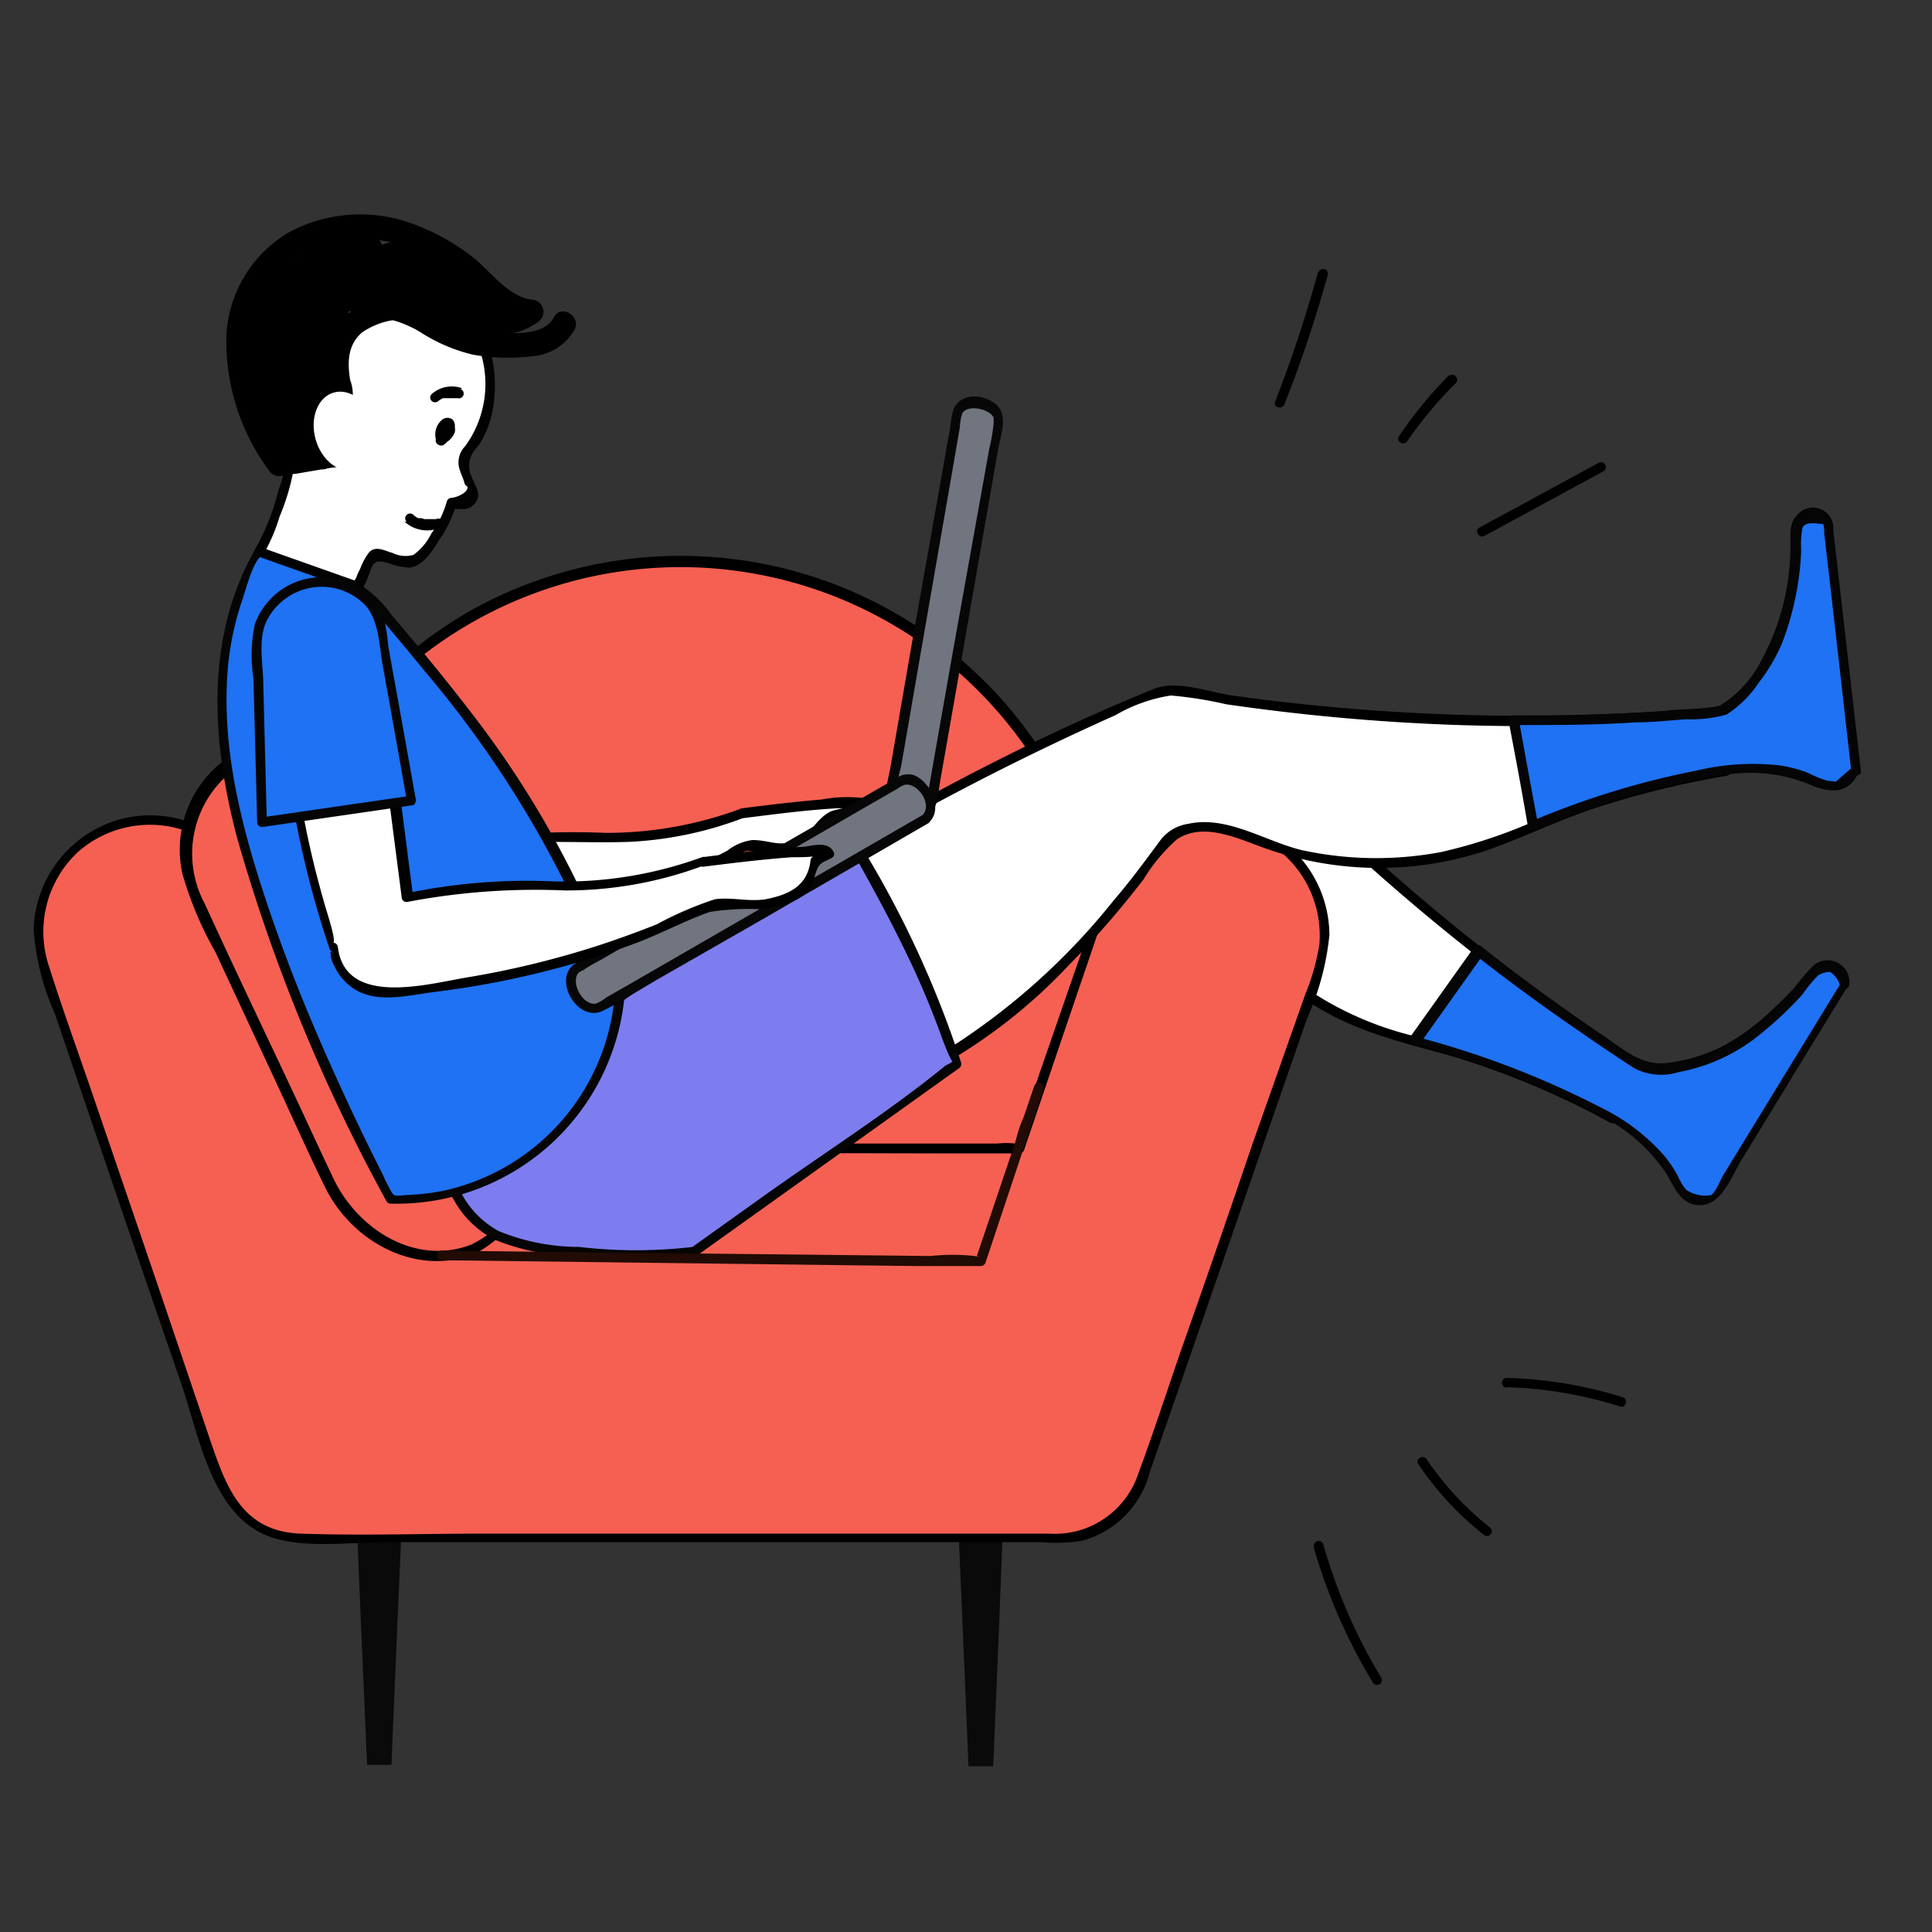 <?xml version="1.0" encoding="UTF-8"?> <svg xmlns="http://www.w3.org/2000/svg" id="distance" viewBox="0 0 100 100"><rect x="0" y="0" width="100" height="100" fill="#333333" stroke="none"/> <defs> <style>.cls-1{fill:#fff;}.cls-2{fill:#fc6454;}.cls-3{fill:#0a0a0a;}.cls-4{fill:#f66052;}.cls-5{fill:#210b04;}.cls-6{fill:#7d7def;}.cls-7{fill:#050505;}.cls-8{fill:#1e72f3;}.cls-9{fill:#71757f;}.cls-10{fill:#070707;}.cls-11{fill:#020202;}</style> </defs> <path class="cls-1" d="M85.19,55.41l-1.75,2.51c-.67-.37-1.69-.89-3-1.47a40.87,40.87,0,0,0-7.2-2.53,16.09,16.09,0,0,1-5.46-2.28,24.84,24.84,0,0,1-5.21-5,31,31,0,0,1-3.07-4.3q-1.44-2.07-2.87-4.17a6.56,6.56,0,0,1,2.66-1.51,6.46,6.46,0,0,1,3.77,0,109.64,109.64,0,0,0,8.78,8.64c1.58,1.39,3.15,2.69,4.69,3.91C79.56,51.64,82.47,53.67,85.19,55.41Z"></path> <path d="M85,55.29l-1.75,2.5.34-.09a46.9,46.9,0,0,0-10.42-4.08,17,17,0,0,1-6.24-2.95,28.89,28.89,0,0,1-4.43-4.55c-1.49-1.82-2.7-3.83-4-5.77l-1-1.51c-.35-.52-.46-.48,0-.88a5.75,5.75,0,0,1,3.73-1.28,3.07,3.07,0,0,1,2.7,1.15c.79.85,1.6,1.69,2.41,2.52C68,42.2,69.91,44,71.87,45.71a113.64,113.64,0,0,0,13.19,9.92c.27.17.53-.26.26-.43A109.8,109.8,0,0,1,68.67,42.09q-1.8-1.73-3.52-3.52c-.74-.78-1.43-2-2.52-2.22A6.89,6.89,0,0,0,56.48,38a.27.27,0,0,0,0,.31c3.29,4.84,6.4,10.38,11.43,13.65,2.22,1.44,4.7,2,7.19,2.69a42.62,42.62,0,0,1,8.25,3.46.25.25,0,0,0,.34-.09l1.76-2.5C85.59,55.28,85.16,55,85,55.29Z"></path> <path class="cls-2" d="M95.47,51,88.75,62a1.22,1.22,0,0,1-.9.25c-.67-.09-1-.93-1.2-1.24a7.92,7.92,0,0,0-3.21-3.11l1.75-2.51a8.75,8.75,0,0,0,3.3-.58A10.59,10.59,0,0,0,92,52.49a17.09,17.09,0,0,0,2.1-2.3,1.66,1.66,0,0,1,.24-.11.92.92,0,0,1,.83.11l.09.08A1,1,0,0,1,95.47,51Z"></path> <path class="cls-3" d="M51.41,91.42H50.13q-.3-7.27-.62-14.55H52Q51.72,84.14,51.41,91.42Z"></path> <path class="cls-3" d="M20.26,91.35H19q-.32-7.29-.62-14.56h2.51Q20.56,84.07,20.26,91.35Z"></path> <path class="cls-4" d="M57.21,67.72l-44-.1,0-16.66a22,22,0,0,1,44,.1Z"></path> <path d="M57.21,67.47l-21.13,0-14.89,0h-7c-.19,0-.71-.1-.89,0s.5-.64.16.24c.05-.13,0-.32,0-.46a20,20,0,0,0,0-2.32l0-7.52c0-4.76-.29-9.54,1.44-14.08a21.76,21.76,0,0,1,36.63-6.62,21.73,21.73,0,0,1,5,9.92A29.78,29.78,0,0,1,57,52.71l0,13.86v1.15a.25.25,0,0,0,.5,0l0-15.23a25.9,25.9,0,0,0-1.24-8.83,22.29,22.29,0,0,0-32-12A22.57,22.57,0,0,0,13,51.27c0,5.45,0,10.9,0,16.35a.26.26,0,0,0,.25.25l14.9,0,23.63,0,5.48,0A.25.25,0,0,0,57.21,67.47Z"></path> <path class="cls-5" d="M19.61,64.57a.25.25,0,0,1-.22-.15l-6-17.15a.24.24,0,0,1,.14-.3.24.24,0,0,1,.3.14l6,17.16a.23.23,0,0,1-.14.29Z"></path> <path class="cls-4" d="M64.61,42.87a5.69,5.69,0,0,0-1.89-.32,5.8,5.8,0,0,0-5.49,3.9l-4.5,13-35-.08-4.45-13a5.8,5.8,0,0,0-5.47-3.92,5.63,5.63,0,0,0-1.89.31A5.79,5.79,0,0,0,2.3,50.1L6.11,61.26l5.23,15.29a4.4,4.4,0,0,0,4.17,3l39.35.09a4.42,4.42,0,0,0,4.19-3l5.28-15.24L68.2,50.25A5.8,5.8,0,0,0,64.61,42.87Z"></path> <path d="M64.67,42.63a6.14,6.14,0,0,0-7.13,2.57,19.12,19.12,0,0,0-1.37,3.53l-2.12,6.12-.94,2.72a6.24,6.24,0,0,0-.56,1.62c0,.27.27.1,0,0a4.13,4.13,0,0,0-.93,0H47.72l-12.36,0-12.43,0H19a3.57,3.57,0,0,0-1,0c-.35.12,0,.07,0,.07A25.79,25.79,0,0,0,16.51,55L14.4,48.82a23.34,23.34,0,0,0-1.25-3.42,6.11,6.11,0,0,0-6.91-3,6.12,6.12,0,0,0-4.5,5.69,12.78,12.78,0,0,0,1.09,4.35l3.06,9q1.71,5,3.43,10c1,2.81,1.61,7.25,4.93,8.19,1.76.51,4,.19,5.78.19l11.69,0,22.1,0A9,9,0,0,0,56,79.75a4.94,4.94,0,0,0,3.5-3.52l3.77-10.86,2.26-6.54,2.14-6.16a13.79,13.79,0,0,0,1.14-4.28,6.15,6.15,0,0,0-4.1-5.76c-.3-.12-.43.37-.13.48a5.64,5.64,0,0,1,3.71,5.78,11.67,11.67,0,0,1-.73,2.58L64.8,59.29Q63,64.6,61.12,69.92c-.73,2.12-1.43,4.27-2.21,6.38a4.55,4.55,0,0,1-4.63,3.08l-11.9,0-17.33,0c-3.16,0-6.35.11-9.51,0-3-.12-3.82-2.39-4.62-4.72L8.24,66.74,4.64,56.2c-.69-2-1.44-4.08-2.09-6.14A5.65,5.65,0,0,1,4,44.13,5.63,5.63,0,0,1,11.37,44c1.72,1.44,2.23,4.05,2.93,6.09L17,57.87l.54,1.57a.25.25,0,0,0,.24.19l30.68.07h4.31a.26.26,0,0,0,.24-.19L56,50.71c.46-1.33.9-2.68,1.38-4a5.66,5.66,0,0,1,7.14-3.6A.25.25,0,0,0,64.67,42.63Z"></path> <path class="cls-1" d="M38.37,42.11c4.28-.54,6.45-.69,6.49-.44,0,.09-.22.22-.7.4a2.06,2.06,0,0,0-1.24.24c-.52.31-.46.64-1,1.06a3.08,3.08,0,0,1-2.08.6,3.15,3.15,0,0,1-1.13-.29,38.23,38.23,0,0,1-13.4,4.79,36.48,36.48,0,0,1-3.84.39,2.56,2.56,0,0,1-1.39-.63,2.63,2.63,0,0,1-.85-1.78l1.61-1.8a21.17,21.17,0,0,1,2.88-.83c5-1.08,7.64.19,12.43-1A22.42,22.42,0,0,0,38.37,42.11Z"></path> <path d="M38.37,42.36c1.68-.21,3.38-.44,5.07-.53a9.29,9.29,0,0,0,1.18,0c-.07,0,1-.06,0-.21a3.71,3.71,0,0,0-.83.2A3.44,3.44,0,0,0,43,42c-.73.35-1,1.16-1.75,1.48-.94.39-1.39,0-2.3,0a2.64,2.64,0,0,0-1.29.54c-.78.42-1.57.82-2.37,1.19a37.36,37.36,0,0,1-12.09,3.27c-1.24.12-2.48.29-3.29-.92s.27-2,1.16-2.6c1.41-1,4-1.2,5.6-1.31,2-.15,4,0,6-.08a19.2,19.2,0,0,0,5.8-1.23c.3-.11.17-.6-.13-.48a20,20,0,0,1-7,1.25,39,39,0,0,0-6.92.32,22.43,22.43,0,0,0-2.8.69,2.89,2.89,0,0,0-1.07.52,7.14,7.14,0,0,0-1.47,1.65c-.44,1,1,2.35,1.79,2.65a6.33,6.33,0,0,0,2.74,0,35.37,35.37,0,0,0,4.08-.66,38.48,38.48,0,0,0,6.8-2.18c1-.41,1.88-.85,2.8-1.33a6.77,6.77,0,0,1,1.32-.72,4.73,4.73,0,0,1,1.28.16,3.32,3.32,0,0,0,1.72-.33,3,3,0,0,0,.82-.64c.26-.25.23-.46.63-.72.85-.54.66-.06,1.18-.22s1.34-.77.38-1a7.25,7.25,0,0,0-2.08.08c-1.39.12-2.77.28-4.15.46C38.05,41.9,38.05,42.4,38.37,42.36Z"></path> <path class="cls-2" d="M96.05,39.84a1.23,1.23,0,0,1-.56.75c-.6.33-1.39-.08-1.71-.24a7.88,7.88,0,0,0-4.46-.48c0-1-.1-2-.14-3.06a9.08,9.08,0,0,0,2.23-2.47,10.54,10.54,0,0,0,1.33-4A15,15,0,0,0,93,27.24a1,1,0,0,1,1-.67,1,1,0,0,1,.65.48Z"></path> <path class="cls-1" d="M89.18,36.81c-3.28.31-6.89.48-10.81.47-1.89,0-3.85-.07-5.88-.2a109.6,109.6,0,0,1-12.22-1.44l-.47.2c-3.81,1.62-7.87,3.54-12.08,5.84-1.23.66-2.43,1.34-3.59,2a134.37,134.37,0,0,0-13.05,8.61l13.26,4.54c.38-.13.75-.27,1.1-.42a23.15,23.15,0,0,0,3.1-1.5c.52-.3,1-.58,1.36-.85a38.11,38.11,0,0,0,8-7.38c1.15-1.38,2-2.59,2.63-3.45a3.06,3.06,0,0,1,.68-.33c1.63-.55,3.13.27,4.81.86a16.88,16.88,0,0,0,7.16.72,17.8,17.8,0,0,0,6.26-1.78,39.32,39.32,0,0,1,6.68-2.21c1.37-.34,2.5-.53,3.24-.66C89.28,38.85,89.22,37.83,89.18,36.81Z"></path> <path d="M89.18,36.56A108.94,108.94,0,0,1,63.79,36c-1.26-.18-2.91-.84-4.12-.32Q56.8,36.85,54,38.19c-3.91,1.87-7.72,3.94-11.45,6.17A138.17,138.17,0,0,0,31,52.11a.26.26,0,0,0,.06.46l7.31,2.51L42,56.33c.87.3,1.91,1,2.8.65a27.8,27.8,0,0,0,10.5-7,47.4,47.4,0,0,0,3.9-4.48,9,9,0,0,1,1.71-2.05c1.27-.86,2.91-.16,4.2.32A17.59,17.59,0,0,0,77,44c1.83-.65,3.57-1.5,5.4-2.12a46.4,46.4,0,0,1,7-1.73.26.26,0,0,0,.18-.24c0-1-.1-2-.14-3.06,0-.32-.52-.32-.5,0,0,.59,0,1.17.08,1.75a3.77,3.77,0,0,1,0,.87c-.15.34.09.09-.34.29A6.65,6.65,0,0,1,87.3,40c-.58.12-1.16.26-1.74.4A39.44,39.44,0,0,0,80,42.24a26.53,26.53,0,0,1-5.4,1.86A18.13,18.13,0,0,1,67.37,44c-1.89-.46-3.86-1.8-5.86-1.36a2.22,2.22,0,0,0-1.5.92c-.74,1-1.51,2.05-2.33,3A34.77,34.77,0,0,1,47.91,55c-1.2.67-2.8,1.72-4.19,1.39S41,55.45,39.6,55l-8.45-2.9.06.46a138.41,138.41,0,0,1,20.94-12.9q2.76-1.38,5.58-2.64A8.17,8.17,0,0,1,60.6,36a20.09,20.09,0,0,1,2.85.45,108.62,108.62,0,0,0,11.81,1.07,109.67,109.67,0,0,0,13.92-.41C89.5,37,89.5,36.53,89.18,36.56Z"></path> <path class="cls-4" d="M24.67,64.57c-2.76,1.3-6.23-.48-7.53-3.23l-7-14.88a5.53,5.53,0,1,1,10-4.7l7,14.88C28.46,59.4,27.43,63.28,24.67,64.57Z"></path> <path d="M24.54,64.36c-2.92,1.24-6-.68-7.27-3.34-.61-1.28-1.21-2.58-1.81-3.87-1.62-3.46-3.28-6.91-4.87-10.39a5.45,5.45,0,0,1,1.63-7A5.35,5.35,0,0,1,20,42c1.57,3.19,3,6.44,4.53,9.66.75,1.6,1.52,3.19,2.25,4.79,1.26,2.78.64,6.42-2.27,7.91-.28.14,0,.58.26.43a6.39,6.39,0,0,0,2.84-7.63,37.58,37.58,0,0,0-1.74-3.82c-1.81-3.86-3.55-7.77-5.43-11.59a5.79,5.79,0,0,0-11,3.47,18.5,18.5,0,0,0,1.72,4.08l3.26,7c.8,1.72,1.57,3.45,2.41,5.16,1.42,2.87,4.81,4.69,7.9,3.38C25.09,64.66,24.84,64.23,24.54,64.36Z"></path> <path class="cls-6" d="M35.93,64.78a20.6,20.6,0,0,1-5.32,0c-3-.24-4.54-.39-5.83-1.54a6.13,6.13,0,0,1-1.92-4.15c2.78-2.46,5.84-5,9.21-7.53,4.16-3.14,8.19-5.85,12-8.18,0,0,4.14,7,5.46,11.65Z"></path> <path class="cls-7" d="M35.86,64.54a25.23,25.23,0,0,1-5.89,0,11,11,0,0,1-4.14-.81,4.79,4.79,0,0,1-2.08-2.23,5.05,5.05,0,0,1-.43-1.2,1.63,1.63,0,0,1,.36-1.53,14.29,14.29,0,0,1,2-1.72,151.81,151.81,0,0,1,18.5-13.38l-.34-.09c1,1.76,2,3.57,2.9,5.41a45.13,45.13,0,0,1,2,4.68c.06.19.52,1.36.56,1.24,0,.09-.3.2-.38.26-3.08,2.51-6.53,4.67-9.76,7L35.8,64.57c-.26.18,0,.62.26.43l13.58-9.71a.26.26,0,0,0,.11-.28A52.72,52.72,0,0,0,44.27,43.3a.26.26,0,0,0-.35-.08q-5.76,3.54-11.2,7.59-2.5,1.86-4.94,3.83c-.94.77-1.87,1.54-2.79,2.32l-1,.86c-.31.27-1.16.77-1.3,1.14-.38.95.5,2.69,1,3.48a5,5,0,0,0,2,1.76,11.48,11.48,0,0,0,4.07.81A26.58,26.58,0,0,0,36,65C36.31,65,36.18,64.49,35.86,64.54Z"></path> <path class="cls-8" d="M32.06,51.61a12.07,12.07,0,0,1-5,8.5,11.45,11.45,0,0,1-1.92,1,11.71,11.71,0,0,1-5,.89c-5.46-10.34-8.15-18.93-8.57-23.21a17,17,0,0,1,1-8.76,14,14,0,0,1,.89-1.74c1.74.69,3.46,1.42,5.18,2.15l.46.54a106.42,106.42,0,0,1,7.55,9.63A47.22,47.22,0,0,1,32.06,51.61Z"></path> <path class="cls-7" d="M31.81,51.61a11.32,11.32,0,0,1-8.75,10,11.81,11.81,0,0,1-1.95.24c-.15,0-.58.08-.72,0s-.52-.93-.64-1.18Q18.58,58.36,17.51,56c-1.26-2.75-2.42-5.56-3.41-8.42-1.34-3.88-2.52-8-2.36-12.12A15.08,15.08,0,0,1,12.56,31c.15-.44.55-2,1-2.25s1.95.62,2.5.85a9.3,9.3,0,0,1,2.68,1.27,11.49,11.49,0,0,1,.85,1q1.23,1.44,2.43,2.91a55,55,0,0,1,9.77,16.88c.1.3.59.17.48-.14A50.36,50.36,0,0,0,25,37.69c-1.5-2-3.09-3.94-4.72-5.84A5.75,5.75,0,0,0,18,29.91Q15.82,29,13.63,28.1a.27.27,0,0,0-.29.11c-2.77,4.65-2.4,10.11-1.07,15.15A90.9,90.9,0,0,0,20,62.17a.25.25,0,0,0,.22.13,11.84,11.84,0,0,0,12.1-10.69C32.34,51.29,31.84,51.29,31.81,51.61Z"></path> <path class="cls-9" d="M47,42.2c-.57-.1-1-.47-.94-.81l3.49-20.1c.06-.34.58-.54,1.16-.44s1,.47,1,.81l-3.5,20.1C48.12,42.1,47.6,42.3,47,42.2Z"></path> <path class="cls-10" d="M47.09,42c-1.22-.34-.58-1.59-.42-2.49l.84-4.87L49.4,23.75l.28-1.62a2.61,2.61,0,0,1,.13-.74c.3-.5,1.48-.19,1.62.24,0,.07,0,.22,0,.3a9.38,9.38,0,0,1-.22,1.27L49.34,33.62l-1,5.68-.31,1.78c-.11.62-.13.93-1,.87-.32,0-.32.47,0,.5,1.47.11,1.44-.85,1.63-2l.9-5.13,2.09-12c.13-.77.6-1.88-.16-2.44s-1.84-.48-2.15.34a5,5,0,0,0-.15.86l-2,11.27-1.09,6.3c-.21,1.19-.73,2.35.83,2.78A.25.25,0,0,0,47.09,42Z"></path> <path class="cls-9" d="M47.9,42.38,31,52.17c-.33.19-.86-.11-1.18-.67s-.32-1.16,0-1.35l17-9.78c.33-.2.86.1,1.18.66S48.23,42.19,47.9,42.38Z"></path> <path class="cls-10" d="M47.78,42.17l-15.07,8.7-1.33.76a2,2,0,0,1-.54.32c-.69.1-1.33-1.12-.89-1.6.06-.07.18-.1.26-.15.34-.24.74-.43,1.1-.64l8.88-5.12L45,41.66l1.44-.83a1.82,1.82,0,0,1,.36-.2c.66-.18,1.51,1,.94,1.57-.24.22.12.58.35.36.77-.71,0-2.21-.86-2.46a1.06,1.06,0,0,0-.89.22c-1.15.65-2.29,1.31-3.43,2L32.26,48.44a20.28,20.28,0,0,0-2.56,1.48c-1.08.84.22,3,1.48,2.41,1-.49,2-1.15,3-1.72l5.24-3,8.63-5A.25.25,0,0,0,47.78,42.17Z"></path> <path class="cls-1" d="M18.44,30.39c.11.09.73-1.75,1-1.69a9.33,9.33,0,0,0,1.85.42c1-.38,2.08-2.92,2.08-3l.2,0c.19,0,.25.08.42.06a.71.71,0,0,0,.35-.16.67.67,0,0,0,.2-.37.79.79,0,0,0-.21-.56A2.71,2.71,0,0,1,24,23.69l.14-.19a4.56,4.56,0,0,0,.42-.53,2.79,2.79,0,0,0,.2-.31,5,5,0,0,0,.61-2,6.39,6.39,0,0,0-.27-2.62,6.27,6.27,0,0,0-1.67-2.84c-1.84-1.75-5.54-2.72-7.9-.84s-2.3,5.86-1.38,7.39a6.9,6.9,0,0,1,.88,2c.18.73-1.27,4.47-1.58,4.87Z"></path> <path class="cls-11" d="M18.44,30.64c.45,0,.65-1,.81-1.3s.34-.34.84-.2a3.36,3.36,0,0,0,1.12.24c.69-.08,1.2-.9,1.52-1.43a5.88,5.88,0,0,0,.87-1.8l-.24.18c.48,0,.89.15,1.24-.3s0-.86-.17-1.31a1.32,1.32,0,0,1,0-1.21c.12-.23.33-.42.46-.64a5.11,5.11,0,0,0,.67-2.05,6.81,6.81,0,0,0-3.77-7c-2.46-1.16-5.65-1.06-7.36,1.29a6.77,6.77,0,0,0-.6,6.65,6.05,6.05,0,0,1,.92,2,4.34,4.34,0,0,1-.33,1.58,11.65,11.65,0,0,1-1.22,3.09.25.25,0,0,0,.15.37l5,1.77c.31.11.44-.37.13-.48l-5-1.77.15.37a8.84,8.84,0,0,0,.84-1.95,11.55,11.55,0,0,0,.76-2.62,4.35,4.35,0,0,0-.86-2.47,5.41,5.41,0,0,1-.61-2.83c.07-2.82,1.87-5.29,4.87-5.28a6.4,6.4,0,0,1,6.24,4.69,5.46,5.46,0,0,1-.79,4.86,1.2,1.2,0,0,0-.25,1.32c.05.19.16.37.2.56s.18.19.17.25c0,.3-.58.53-.83.55a.25.25,0,0,0-.24.18,5.41,5.41,0,0,1-.82,1.69,2.9,2.9,0,0,1-.91,1.08,1.51,1.51,0,0,1-1.08-.1c-.44-.12-.9-.41-1.24,0a3.31,3.31,0,0,0-.44.83,2.76,2.76,0,0,0-.18.39c-.05.18-.25.28,0,.25C18.12,30.17,18.12,30.68,18.44,30.64Z"></path> <path class="cls-1" d="M36.4,44.61a19.21,19.21,0,0,1-2.19.69c-4.79,1.21-7.42-.06-12.42,1l-.65.15-.63-4.87c-.32-2.5-.65-5-1-7.52,0-2-1-3.52-2-3.65s-2.75,1.41-2.88,4c.05,1.41.14,2.93.32,4.51.14,1.08.29,2.13.48,3.14.06.34.12.69.19,1A52,52,0,0,0,17.3,49h0a2.63,2.63,0,0,0,.84,1.69,2.58,2.58,0,0,0,1.39.63c1.23-.07,2.51-.19,3.84-.38a47.13,47.13,0,0,0,13.74-4.22,7.82,7.82,0,0,0,3-.09,2.63,2.63,0,0,0,1.48-.7,2.34,2.34,0,0,0,.58-1.4c.49-.18.72-.31.71-.39Q42.83,43.81,36.4,44.61Z"></path> <path d="M36.33,44.37a20.82,20.82,0,0,1-7.7,1.25,30.42,30.42,0,0,0-7.56.61l.32.24c-.55-4.27-1.1-8.54-1.6-12.81-.19-1.56-1.24-4.34-3.29-3.22-2.61,1.44-2.06,5.14-1.83,7.55a49.91,49.91,0,0,0,2.39,11.12.26.26,0,0,0,.24.18c-.33,0-.17-.15-.18.18a1.64,1.64,0,0,0,.2.56,2.79,2.79,0,0,0,1.19,1.26c1.17.63,2.73.21,4,.05a46.12,46.12,0,0,0,10.23-2.46c1.37-.5,2.67-1.21,4-1.68a13.2,13.2,0,0,1,2.61-.14A6.08,6.08,0,0,0,41,46.67a2.28,2.28,0,0,0,.82-.55c.36-.4.32-1,.6-1.34s1-.3.67-.78-1.19-.19-1.49-.17c-1.74.08-3.47.32-5.19.53-.31,0-.32.54,0,.5,1.52-.19,3.05-.38,4.58-.49.42,0,.86,0,1.27-.06a1.93,1.93,0,0,1,.34,0c.21,0,.08-.2-.47,0a.27.27,0,0,0-.18.24c-.16,1.34-1.16,1.77-2.35,2-.87.13-1.79-.13-2.61,0A18.11,18.11,0,0,0,34,47.84c-1,.4-2,.76-3,1.09a47.08,47.08,0,0,1-6.82,1.66c-2,.33-6.29,1.56-6.69-1.55a.26.26,0,0,0-.25-.25c.2,0-.35-1.68-.38-1.79-.21-.71-.4-1.43-.58-2.14-.34-1.38-.62-2.77-.83-4.17a48.94,48.94,0,0,1-.51-5,5.62,5.62,0,0,1,1-4.25c1-1.15,2.16-.84,2.82.5s.58,3.21.77,4.7c.41,3.27.84,6.53,1.26,9.8a.25.25,0,0,0,.31.24,35.42,35.42,0,0,1,8.16-.59,20.31,20.31,0,0,0,7.11-1.27C36.77,44.74,36.64,44.25,36.33,44.37Z"></path> <path class="cls-8" d="M13.56,42.56l7.72-1.12c-.58-3.22-1.15-6.44-1.73-9.67a3.4,3.4,0,0,0-6.24,1C13.39,36.06,13.48,39.31,13.56,42.56Z"></path> <path class="cls-7" d="M13.63,42.8l7.71-1.12c.14,0,.2-.19.18-.31-.38-2.13-.76-4.27-1.15-6.4l-.28-1.57a8.54,8.54,0,0,0-.3-1.69,3.23,3.23,0,0,0-1.49-1.43,3.64,3.64,0,0,0-3.88.35,3.74,3.74,0,0,0-1.23,1.68,7.79,7.79,0,0,0-.07,2.81c.06,2.48.13,5,.19,7.44,0,.32.51.32.5,0l-.18-7.07c0-1.07-.31-2.41.19-3.39A3.2,3.2,0,0,1,16,30.44a3.15,3.15,0,0,1,2.82.8c.81.77.8,2.2,1,3.26q.63,3.49,1.25,7l.18-.31-7.72,1.12C13.18,42.37,13.31,42.85,13.63,42.8Z"></path> <path class="cls-8" d="M96.05,39.84a1.23,1.23,0,0,1-.56.75c-.6.33-1.39-.08-1.71-.24a7.88,7.88,0,0,0-4.46-.48c-.74.13-1.87.32-3.24.66a39.32,39.32,0,0,0-6.68,2.21c-.34-1.82-.67-3.65-1-5.46,3.92,0,7.53-.16,10.81-.47a9.08,9.08,0,0,0,2.23-2.47,10.54,10.54,0,0,0,1.33-4A15,15,0,0,0,93,27.24a1,1,0,0,1,1-.67,1,1,0,0,1,.65.48Z"></path> <path class="cls-7" d="M95.81,39.77l-.79.69-.42-.05A3.78,3.78,0,0,1,94,40.2c-.18-.08-.35-.17-.53-.24a6.93,6.93,0,0,0-1.41-.35,12.54,12.54,0,0,0-4.23.27,43.09,43.09,0,0,0-8.59,2.64l.37.15c-.34-1.82-.68-3.64-1-5.46l-.24.32c2.09,0,4.19,0,6.28-.14.87,0,1.74-.1,2.61-.16a7,7,0,0,0,2.1-.24,5.76,5.76,0,0,0,1.69-1.68,9,9,0,0,0,1.18-2,15,15,0,0,0,1-4.82,4.91,4.91,0,0,1,.06-1.15c.14-.45,1.11-.16,1.08-.22a1.48,1.48,0,0,1,.05.47l.23,2,.7,6.14.47,4.17c0,.32.54.32.5,0L95.13,29.53l-.24-2.09A1.06,1.06,0,0,0,93,26.68c-.46.47-.29,1.17-.33,1.77a12.4,12.4,0,0,1-1.56,5.84,5.82,5.82,0,0,1-2.07,2.22,5.47,5.47,0,0,1-1.67.2c-.56,0-1.11.09-1.67.12-2.46.15-4.91.21-7.37.2a.26.26,0,0,0-.24.32c.35,1.81.69,3.64,1,5.46a.27.27,0,0,0,.37.15,40.25,40.25,0,0,1,9.66-2.82,8.07,8.07,0,0,1,4.46.43c1.07.48,2.15.61,2.64-.66C96.41,39.61,95.93,39.48,95.81,39.77Z"></path> <path class="cls-8" d="M95.47,51,88.75,62a1.22,1.22,0,0,1-.9.25c-.67-.09-1-.93-1.2-1.24a7.92,7.92,0,0,0-3.21-3.11c-.67-.37-1.69-.89-3-1.47a40.87,40.87,0,0,0-7.2-2.53l3.29-4.64c3,2.36,5.91,4.39,8.63,6.13a8.75,8.75,0,0,0,3.3-.58A10.59,10.59,0,0,0,92,52.49a17.09,17.09,0,0,0,2.1-2.3,1.66,1.66,0,0,1,.24-.11c.28,0,.55.09.83.11l.09.08A1,1,0,0,1,95.47,51Z"></path> <path class="cls-7" d="M95.26,50.92l-4.77,7.79L89.21,60.8c-.15.24-.4.91-.65,1.06a1.76,1.76,0,0,1-1.29-.28,2.93,2.93,0,0,1-.41-.68,6.41,6.41,0,0,0-.71-1.07,10.45,10.45,0,0,0-3.28-2.5,46.53,46.53,0,0,0-9.54-3.66l.15.37,3.3-4.64-.4.05q2.69,2.1,5.47,4c.9.63,1.82,1.24,2.74,1.84a3,3,0,0,0,2.3.2,9.28,9.28,0,0,0,4.27-2,19,19,0,0,0,2.12-2,7.77,7.77,0,0,1,.82-1,1.32,1.32,0,0,1,.61-.19,1.18,1.18,0,0,1,.51.65c0,.32.48.32.5,0a1.13,1.13,0,0,0-1.83-1,11,11,0,0,0-1,1.16c-.39.42-.8.82-1.22,1.21a11.81,11.81,0,0,1-2.5,1.83,8.63,8.63,0,0,1-2.89.87c-1.31.15-2.21-.68-3.24-1.38-2.17-1.47-4.28-3-6.34-4.63a.25.25,0,0,0-.39,0l-3.3,4.64a.26.26,0,0,0,.15.37,46.11,46.11,0,0,1,9.42,3.6,8.93,8.93,0,0,1,3.64,3.08c.43.71.78,1.69,1.76,1.68,1.15,0,1.66-1.53,2.16-2.34l3.23-5.29,2.28-3.72A.25.25,0,0,0,95.26,50.92Z"></path> <path d="M22.92,21.87a1.33,1.33,0,0,0-.37.93.25.25,0,0,0,.16.23A.25.25,0,0,0,23,23a1.53,1.53,0,0,0,.49-.73.5.5,0,0,0-.06-.55.44.44,0,0,0-.54,0,1,1,0,0,0-.35.92.37.37,0,0,0,.49.29.91.91,0,0,0,.4-.35.55.55,0,0,0,.07-.59.41.41,0,0,0-.21-.2.42.42,0,0,0-.38,0,.27.27,0,0,0-.09.35.28.28,0,0,0,.35.09s0,0,0,0h-.05s-.06,0,0,0h0l0,0,0,0v0s0-.05,0,0,0,0,0,0v-.07s0,.05,0,.07,0,0,0,0v0l0,0,0,.06s0-.05,0,0l0,0,0,.05,0,0h-.05s.06,0,0,0H23l0,0,0,0s0,.06,0,0a.08.08,0,0,1,0,0v.06a.54.54,0,0,1,0-.18v.07a.75.75,0,0,1,0-.16c0-.05,0,0,0,0v0l.05-.08h0s0,0,0,0,0,0,0,0l0,0h0l0,0,.06,0s-.06,0,0,0h0s-.06,0,0,0A.17.17,0,0,1,23,22s0-.05,0,0v-.07A.08.08,0,0,1,23,22v-.06a.9.9,0,0,1-.06.22s0,.07,0,0,0,0,0,.06l-.06.1a.47.47,0,0,1-.06.09v0l0,0a1.29,1.29,0,0,1-.17.16l.43.18a.81.81,0,0,1,0-.16v.06a1.24,1.24,0,0,1,0-.16.25.25,0,0,1,0-.07v0s0,0,0,0,0,0,0,0l.08-.13,0,0s0,0,0,0l.06-.07a.25.25,0,0,0-.35-.35Z"></path> <path d="M23.93,20.1a1.57,1.57,0,0,0-1.59.3.25.25,0,0,0,0,.35.26.26,0,0,0,.36,0l0,0,.08-.06.14-.08s0,0,0,0,0,0,0,0l.08,0,.16,0s.06,0,0,0h.27s0,0,0,0h0l.08,0,.18,0a.24.24,0,0,0,.3-.17.25.25,0,0,0-.17-.31Z"></path> <path d="M20.94,27a1.73,1.73,0,0,0,1.88.3.25.25,0,0,0,.09-.34.26.26,0,0,0-.34-.09h0l0,0-.1,0-.09,0h-.06s0,0,0,0h-.34s.06,0,0,0l-.18-.05-.1,0h-.05a1,1,0,0,1-.17-.1l0,0s0,0,0,0l-.08-.07a.25.25,0,0,0-.35,0,.24.24,0,0,0,0,.35Z"></path> <path d="M17.29,23.7V22.59a.63.63,0,0,0-.46-.6c-.77-.13-1.65-.71-1.4-1.62s1.55-1,1.57,0l1.22-.17c-.21-1.06-.39-2.22.53-3A3.9,3.9,0,0,1,22,16.67c1.94.35,4,1.31,5.84,0a.63.63,0,0,0-.32-1.16c-1.21-.16-2.11-1.44-3-2.16A11.19,11.19,0,0,0,21.4,11.6,7.81,7.81,0,0,0,15,12a6.57,6.57,0,0,0-3.28,5.32,11.26,11.26,0,0,0,2.18,7A.63.63,0,0,0,15.08,24v-1l-.94.54,1,.49a.64.64,0,0,0,.92-.38l.08-.42-.77.43a6.28,6.28,0,0,1,1,.53c.69.44,1.27-.62.63-1.08s-1.16-.7-1.69-1.11a2.26,2.26,0,0,1-.61-.66c-.06-.1-.27-.75-.3-.73l-.75-.1.05,0L13.56,20v.08l.46-.61,0,0,.71.29a1.39,1.39,0,0,1,.41-1.66L14,17.89a.47.47,0,0,1,0,.46l1.14.15a1,1,0,0,1,.65-1.35l-.77-.44a.59.59,0,0,1-.24.74l1,.61.13-.19-.63-.62a.52.52,0,0,1-.38.62l.92.38v.1L17,17.71l0,.31-.38.29.11,0-.6-1.05a.78.78,0,0,0,.55-.38l-1-.28c.07.4-.52.14-.25-.07l-.92-.38h0l.54.31a.89.89,0,0,1,0-1l-1.14-.48a.63.63,0,0,1-.52.57l.79.61a2.61,2.61,0,0,1,1-1.85l-.94-.54a.89.89,0,0,1-.39.91l.48-.06-.1,0,.44.43c0,.12.48-.26.58-.31a2.74,2.74,0,0,1,.79-.27l-.7-.29c.36.58-.29,1.1-.67,1.46l1,.6A3.79,3.79,0,0,1,18,14l-.77-.77a5.45,5.45,0,0,1-.36,1.33,3.91,3.91,0,0,1-.31.57c-.1.16-.45.49.1.34a2.31,2.31,0,0,0,.36-.25c0-.65-.41.11-.41.12a7.83,7.83,0,0,1-.79,1.18l1.05.61a2.61,2.61,0,0,1,1.39-1.69l-.92-.7a2.47,2.47,0,0,1-1.28,1.73l.85.86a1.72,1.72,0,0,1,.8-.66l-.7-.92a1.63,1.63,0,0,1-1.48.85l.63.63a1.31,1.31,0,0,1,.22-.81.63.63,0,0,0-1-.76,1.7,1.7,0,0,1-.45.35q-.33.16-.39,0a.63.63,0,0,0-.71-.92,2,2,0,0,0-1.5,2l1.23-.17a.34.34,0,0,1,.1-.41l-1-.13-.09.15.92.71a5.09,5.09,0,0,1,2.84-2.79l-.71-.29a.77.77,0,0,1-.32,1l.94.54a2.15,2.15,0,0,1,1.22-2.19l-.94-.54a2.36,2.36,0,0,1-.08.45c-.18.25-.19.32,0,.21s.46-.39.65-.52c.65-.46,0-1.54-.63-1.08s-2.18,2.12-.73,2.8,2-.84,2-1.86c.05-.51-.56-.74-.94-.54a3.37,3.37,0,0,0-1.84,3.27.63.63,0,0,0,.94.54,2.05,2.05,0,0,0,.77-2.69.63.63,0,0,0-.71-.28,6.5,6.5,0,0,0-3.71,3.65c-.23.56.49.92.92.71a1.3,1.3,0,0,0,.54-1.86.64.64,0,0,0-1-.13,1.73,1.73,0,0,0-.42,1.64.63.63,0,0,0,1.23-.17.74.74,0,0,1,.58-.76l-.7-.92a1.33,1.33,0,0,0,.54,1.8,2,2,0,0,0,2.26-.6l-1-.76a2.45,2.45,0,0,0-.39,1.44.62.62,0,0,0,.62.62,2.91,2.91,0,0,0,2.55-1.47c.26-.43-.17-1.13-.7-.92a3.21,3.21,0,0,0-1.55,1.24c-.36.54.34,1.14.86.85a3.61,3.61,0,0,0,1.85-2.48.63.63,0,0,0-.91-.7,3.81,3.81,0,0,0-2,2.43c-.15.56.64,1.11,1.05.6s1.86-2.17,1.26-3.06-2-.13-2.44.53-.13,2.21,1,2,1.75-2.27,1.9-3.26c.07-.44-.27-.94-.77-.77a5.11,5.11,0,0,0-3.16,3c-.26.62.63,1,1,.61.84-.77,1.57-1.86.87-3a.65.65,0,0,0-.71-.29c-.8.18-2.91,1.11-2.19,2.27a.82.82,0,0,0,1.27,0,2.12,2.12,0,0,0,.7-1.77c0-.41-.53-.85-.94-.54a4,4,0,0,0-1.62,2.93.63.63,0,0,0,.79.6,1.87,1.87,0,0,0,1.4-1.44A.63.63,0,0,0,14,14.76a2.15,2.15,0,0,0,0,2.3.64.64,0,0,0,.54.31,1.24,1.24,0,0,0,1.19-1.59.63.63,0,0,0-.92-.37,1.47,1.47,0,0,0,.12,2.51c1.12.54,2.15-.62,2-1.69a.63.63,0,0,0-1-.28c-.49.54-.95,1.33-.43,2a1.08,1.08,0,0,0,1.64.15c.42-.42,0-1.27-.61-1.05a.87.87,0,0,0-.51,1.29c.4.71,1.41.08,1.08-.64a1.23,1.23,0,0,0-2.3.87.64.64,0,0,0,.92.37,1.68,1.68,0,0,0,1-1.7.64.64,0,0,0-.62-.63,1.33,1.33,0,0,0-1.34,1.11.63.63,0,0,0,1.05.61,1.79,1.79,0,0,0,.57-2,.64.64,0,0,0-.77-.44A2.21,2.21,0,0,0,14,18.83c.17.44.89.69,1.14.15a1.74,1.74,0,0,0,.09-1.43.63.63,0,0,0-1-.27,2.66,2.66,0,0,0-.61,3.17.62.62,0,0,0,.7.29l.06,0a.69.69,0,0,0,.22-1.16.65.65,0,0,0-.76-.1c-.86.44-.54,1.79-.15,2.44.62,1.06,1.79,1.53,2.75,2.22L17,23a7.79,7.79,0,0,0-1.29-.65.63.63,0,0,0-.77.43l-.08.43.92-.37-1-.49a.63.63,0,0,0-.94.54v1L15,23.64a10.13,10.13,0,0,1-2-6.34,5.25,5.25,0,0,1,3.52-4.62,7.29,7.29,0,0,1,6,.8c1.71,1,3,3,5,3.26l-.32-1.17c-1.19.89-2.61.43-3.93.1a7.66,7.66,0,0,0-3.68-.22,3.79,3.79,0,0,0-2.36,1.66,4.75,4.75,0,0,0-.2,3.44c.14.7,1.24.53,1.23-.16a2,2,0,0,0-3.61-1.18c-1.24,1.62,0,3.68,1.86,4L16,22.59V23.7a.63.63,0,0,0,1.25,0Z"></path> <path d="M18.06,16.1l.13.12a.63.63,0,0,0,1.15-.48c-.05-.26.12-.36.34-.39l-.48-.07c.59.29-.41-1.34-.35-1,0-.19,0-.31-.05-.53a1.24,1.24,0,0,1,.27-1.13c.43-.69-.61-1.26-1.08-.63a1.71,1.71,0,0,1-.88.59l.7.92c.13-.23.43-.58.74-.45a.28.28,0,0,1,.11.46c-.38.5.35,1.19.85.85.08,0,.18-.12.27-.05s0,.13,0,.23-.14.09,0,0,.07-.14.19-.2a.33.33,0,0,1,.37.54c-.24.19-.36-.18-.37-.37s.25-.9.61-.63-.27,1.08-.52.59c-.07-.11,0-.36.17-.37s.11.07.17.14.24.38.47.47.32.08.5.17l.17.11c.11.16.17.18.17.05s.17-.12.15-.12a.34.34,0,0,1,.2,0c.17,0,.18.2.25.3s.06.14.17.13l-.15-.11a2.5,2.5,0,0,1-.36-.86c0-.27.07-.54,0-.8s-.39-.59-.6-.82l-.28,1c.36-.14,1,.53,1.19.73s.73.64,1.08,1l.76-1a1.71,1.71,0,0,1-.82-.75l-.85.86a26.61,26.61,0,0,1,2.44,1.94l.61-1a20.26,20.26,0,0,0-3.77-.81,7.78,7.78,0,0,0-3.59,0,9.46,9.46,0,0,0-1.39.69,2.83,2.83,0,0,1-.69.3c-.31.07-.49-.09-.79-.15-1.14-.23-1.74,1.39-2,2.22l1.22.17a1.07,1.07,0,0,0-.39-.92.63.63,0,0,0-1,.13,2.66,2.66,0,0,0-.47,1.39c-.06.71,1.06.84,1.23.17a1.83,1.83,0,0,0,.05-.7c-.07-.63-1.08-.92-1.23-.17a3.34,3.34,0,0,0,.48,2.54.63.63,0,0,0,1.08,0L15,19l-1.16-.32a8.29,8.29,0,0,0,.7,3.1.63.63,0,0,0,1.14-.15l.66-3-1.23-.16a9.22,9.22,0,0,0,.44,3.46c.2.51,1.07.66,1.21,0a17.59,17.59,0,0,0,.34-3.07c0-.82-1.15-.77-1.25,0a13.75,13.75,0,0,0,0,3.51c.09.78,1.28.83,1.25,0a6.11,6.11,0,0,1,.57-2.92l-1.16-.32-.17,3.4a.63.63,0,0,0,1.23.16l.53-2.52L16.86,20A12.13,12.13,0,0,0,17,22.65l1.2-.33-.33-1.91c-.13-.7-1.23-.52-1.23.17a8.27,8.27,0,0,0,.23,1.92.63.63,0,0,0,1.23-.16,5.46,5.46,0,0,0-.19-1.61c-.17-.66-1.31-.55-1.22.16a16.72,16.72,0,0,0,.35,2c.19.79,1.35.45,1.21-.33l-.38-2.06-1.21.33.39,1.35A.63.63,0,0,0,18.3,22a12.3,12.3,0,0,0-.15-1.82c-.12-.7-1.26-.54-1.23.16a5.81,5.81,0,0,0,.49,2.1c.29.7,1.26.17,1.14-.48l-.24-1.3a.63.63,0,0,0-1.21,0,2.12,2.12,0,0,0,0,1.09c.07.27.37.75.26,1s-.74.25-1,.3L15,23.32c-.8.13-.46,1.34.33,1.2l1.81-.31a1.65,1.65,0,0,0,1.17-.56,1.62,1.62,0,0,0,.27-1.17c-.06-.48-.41-1-.28-1.48H17.1l.25,1.31,1.14-.49a4.13,4.13,0,0,1-.32-1.47l-1.23.17A9.26,9.26,0,0,1,17.05,22l1.22-.16-.38-1.35a.63.63,0,0,0-1.21.33l.38,2.06,1.21-.33A13.28,13.28,0,0,1,18,20.89l-1.23.17a4.61,4.61,0,0,1,.14,1.28l1.22-.17a7.11,7.11,0,0,1-.18-1.59l-1.23.16L17,22.65c.14.79,1.33.45,1.2-.33A11,11,0,0,1,18.11,20a.62.62,0,0,0-1.22-.16l-.54,2.52,1.23.17.17-3.4a.63.63,0,0,0-1.17-.32,7.58,7.58,0,0,0-.74,3.56h1.25a13.75,13.75,0,0,1,0-3.51H15.84a14.92,14.92,0,0,1-.3,2.74h1.21a8.11,8.11,0,0,1-.4-3.13.63.63,0,0,0-1.23-.17l-.66,3,1.15-.14a6.6,6.6,0,0,1-.53-2.47.63.63,0,0,0-1.17-.31l-.7,1.32h1.08a2,2,0,0,1-.35-1.57l-1.23-.17a.67.67,0,0,1,0,.37l1.23.16a1.41,1.41,0,0,1,.3-.76l-1,.12,0,0A.63.63,0,0,0,14.5,18a4.31,4.31,0,0,1,.33-.84,2.77,2.77,0,0,1,.22-.37c-.05-.12,0-.14.06-.06s.37.16.57.17a2.1,2.1,0,0,0,.71-.09c.85-.24,1.52-.88,2.37-1.08a8.48,8.48,0,0,1,3.09.17,19,19,0,0,1,3.32.74.63.63,0,0,0,.61-1,29.14,29.14,0,0,0-2.7-2.14c-.53-.37-1.16.34-.86.85a2.89,2.89,0,0,0,1.27,1.2c.6.29,1.3-.47.75-1A21.58,21.58,0,0,0,22.47,13a1.74,1.74,0,0,0-1.71-.49.63.63,0,0,0-.28,1l.44.46-.16-.61a2.9,2.9,0,0,0,.78,2.75,1.17,1.17,0,0,0,2-.77,1.68,1.68,0,0,0-1.64-1.81,1.33,1.33,0,0,0-1.24,1.81,1.17,1.17,0,0,0,2.08.18c.6-1-.49-1.79-1.31-2.06s-2,0-2,1.07a1,1,0,0,0,1.87.52,1.43,1.43,0,1,0-2.52-1.22A1.5,1.5,0,0,0,20,15.79a1.58,1.58,0,0,0,1.89-1.35,1.62,1.62,0,0,0-1.48-1.92,1.84,1.84,0,0,0-1.72,2,1.54,1.54,0,0,0,1.83,1.55,1.61,1.61,0,0,0,1.06-2,1.54,1.54,0,0,0-2.22-.92A1.41,1.41,0,0,0,19,15.58a1.37,1.37,0,0,0,2-1.22,1.41,1.41,0,0,0-2.2-1.1l.86.86a1.53,1.53,0,0,0-.59-2.19,1.9,1.9,0,0,0-2.42.92.64.64,0,0,0,.71.92,3.11,3.11,0,0,0,1.63-1.17L18,12a2,2,0,0,0-.16,2.38,1.12,1.12,0,0,0,1.89-.23,1,1,0,0,0-1.18-1.36,1.49,1.49,0,0,0-.87,1.91,1.18,1.18,0,0,0,1.81.67,1,1,0,0,0-.12-1.77,1.13,1.13,0,0,0-1.48,1.18,1.42,1.42,0,0,0,1.88,1.15.94.94,0,0,0-.16-1.77C18.54,14,18,15.2,18.13,16.07l1.14-.48a1.58,1.58,0,0,0-.88-.7c-.75-.27-1.08.94-.33,1.21Z"></path> <path d="M18.74,16.35a5.86,5.86,0,0,1,3,.83,8.71,8.71,0,0,0,2.75,1.18,10.39,10.39,0,0,0,3.05.08,2.75,2.75,0,0,0,2.2-1.38c.36-.71-.72-1.34-1.08-.63s-1.33.81-2.1.81a6.83,6.83,0,0,1-2.8-.39c-.81-.35-1.53-.87-2.33-1.22a6.58,6.58,0,0,0-2.66-.53.63.63,0,0,0,0,1.25Z"></path> <ellipse class="cls-1" cx="17.85" cy="22.32" rx="1.57" ry="2.08" transform="translate(-5.44 5.75) rotate(-15.92)"></ellipse> <path d="M68.22,14.08A66.88,66.88,0,0,1,66,20.79c-.12.3.37.43.48.14a66.22,66.22,0,0,0,2.25-6.72.25.25,0,0,0-.48-.13Z"></path> <path d="M75,19.42a21.78,21.78,0,0,0-2.59,3.16c-.18.27.25.52.43.25a21.53,21.53,0,0,1,2.51-3c.23-.23-.12-.59-.35-.36Z"></path> <path d="M76.83,27.74,83,24.39a.25.25,0,0,0-.26-.43l-6.17,3.35c-.28.15,0,.58.25.43Z"></path> <path d="M68,80.09a28.79,28.79,0,0,0,3.06,7,.25.25,0,0,0,.43-.26,28.13,28.13,0,0,1-3-6.91.25.25,0,0,0-.48.13Z"></path> <path d="M73.41,75.78a16.06,16.06,0,0,0,3.38,3.65.25.25,0,0,0,.35,0,.24.24,0,0,0,0-.35,15.91,15.91,0,0,1-3.3-3.55c-.18-.27-.61,0-.43.25Z"></path> <path d="M78,71.8a21.67,21.67,0,0,1,5.86,1c.3.09.43-.39.13-.48a22.17,22.17,0,0,0-6-1,.25.25,0,0,0,0,.5Z"></path> <path class="cls-5" d="M22.86,65.23l24.44.3,3.47,0a.27.27,0,0,0,.24-.18l3-9c.11-.31-.38-.44-.48-.14l-2.63,7.8c-.13.37-.25.75-.38,1.12.08-.24.34,0-.07-.12a10.94,10.94,0,0,0-2.29,0L28.6,64.8l-5.74-.07a.25.25,0,0,0,0,.5Z"></path> </svg> 